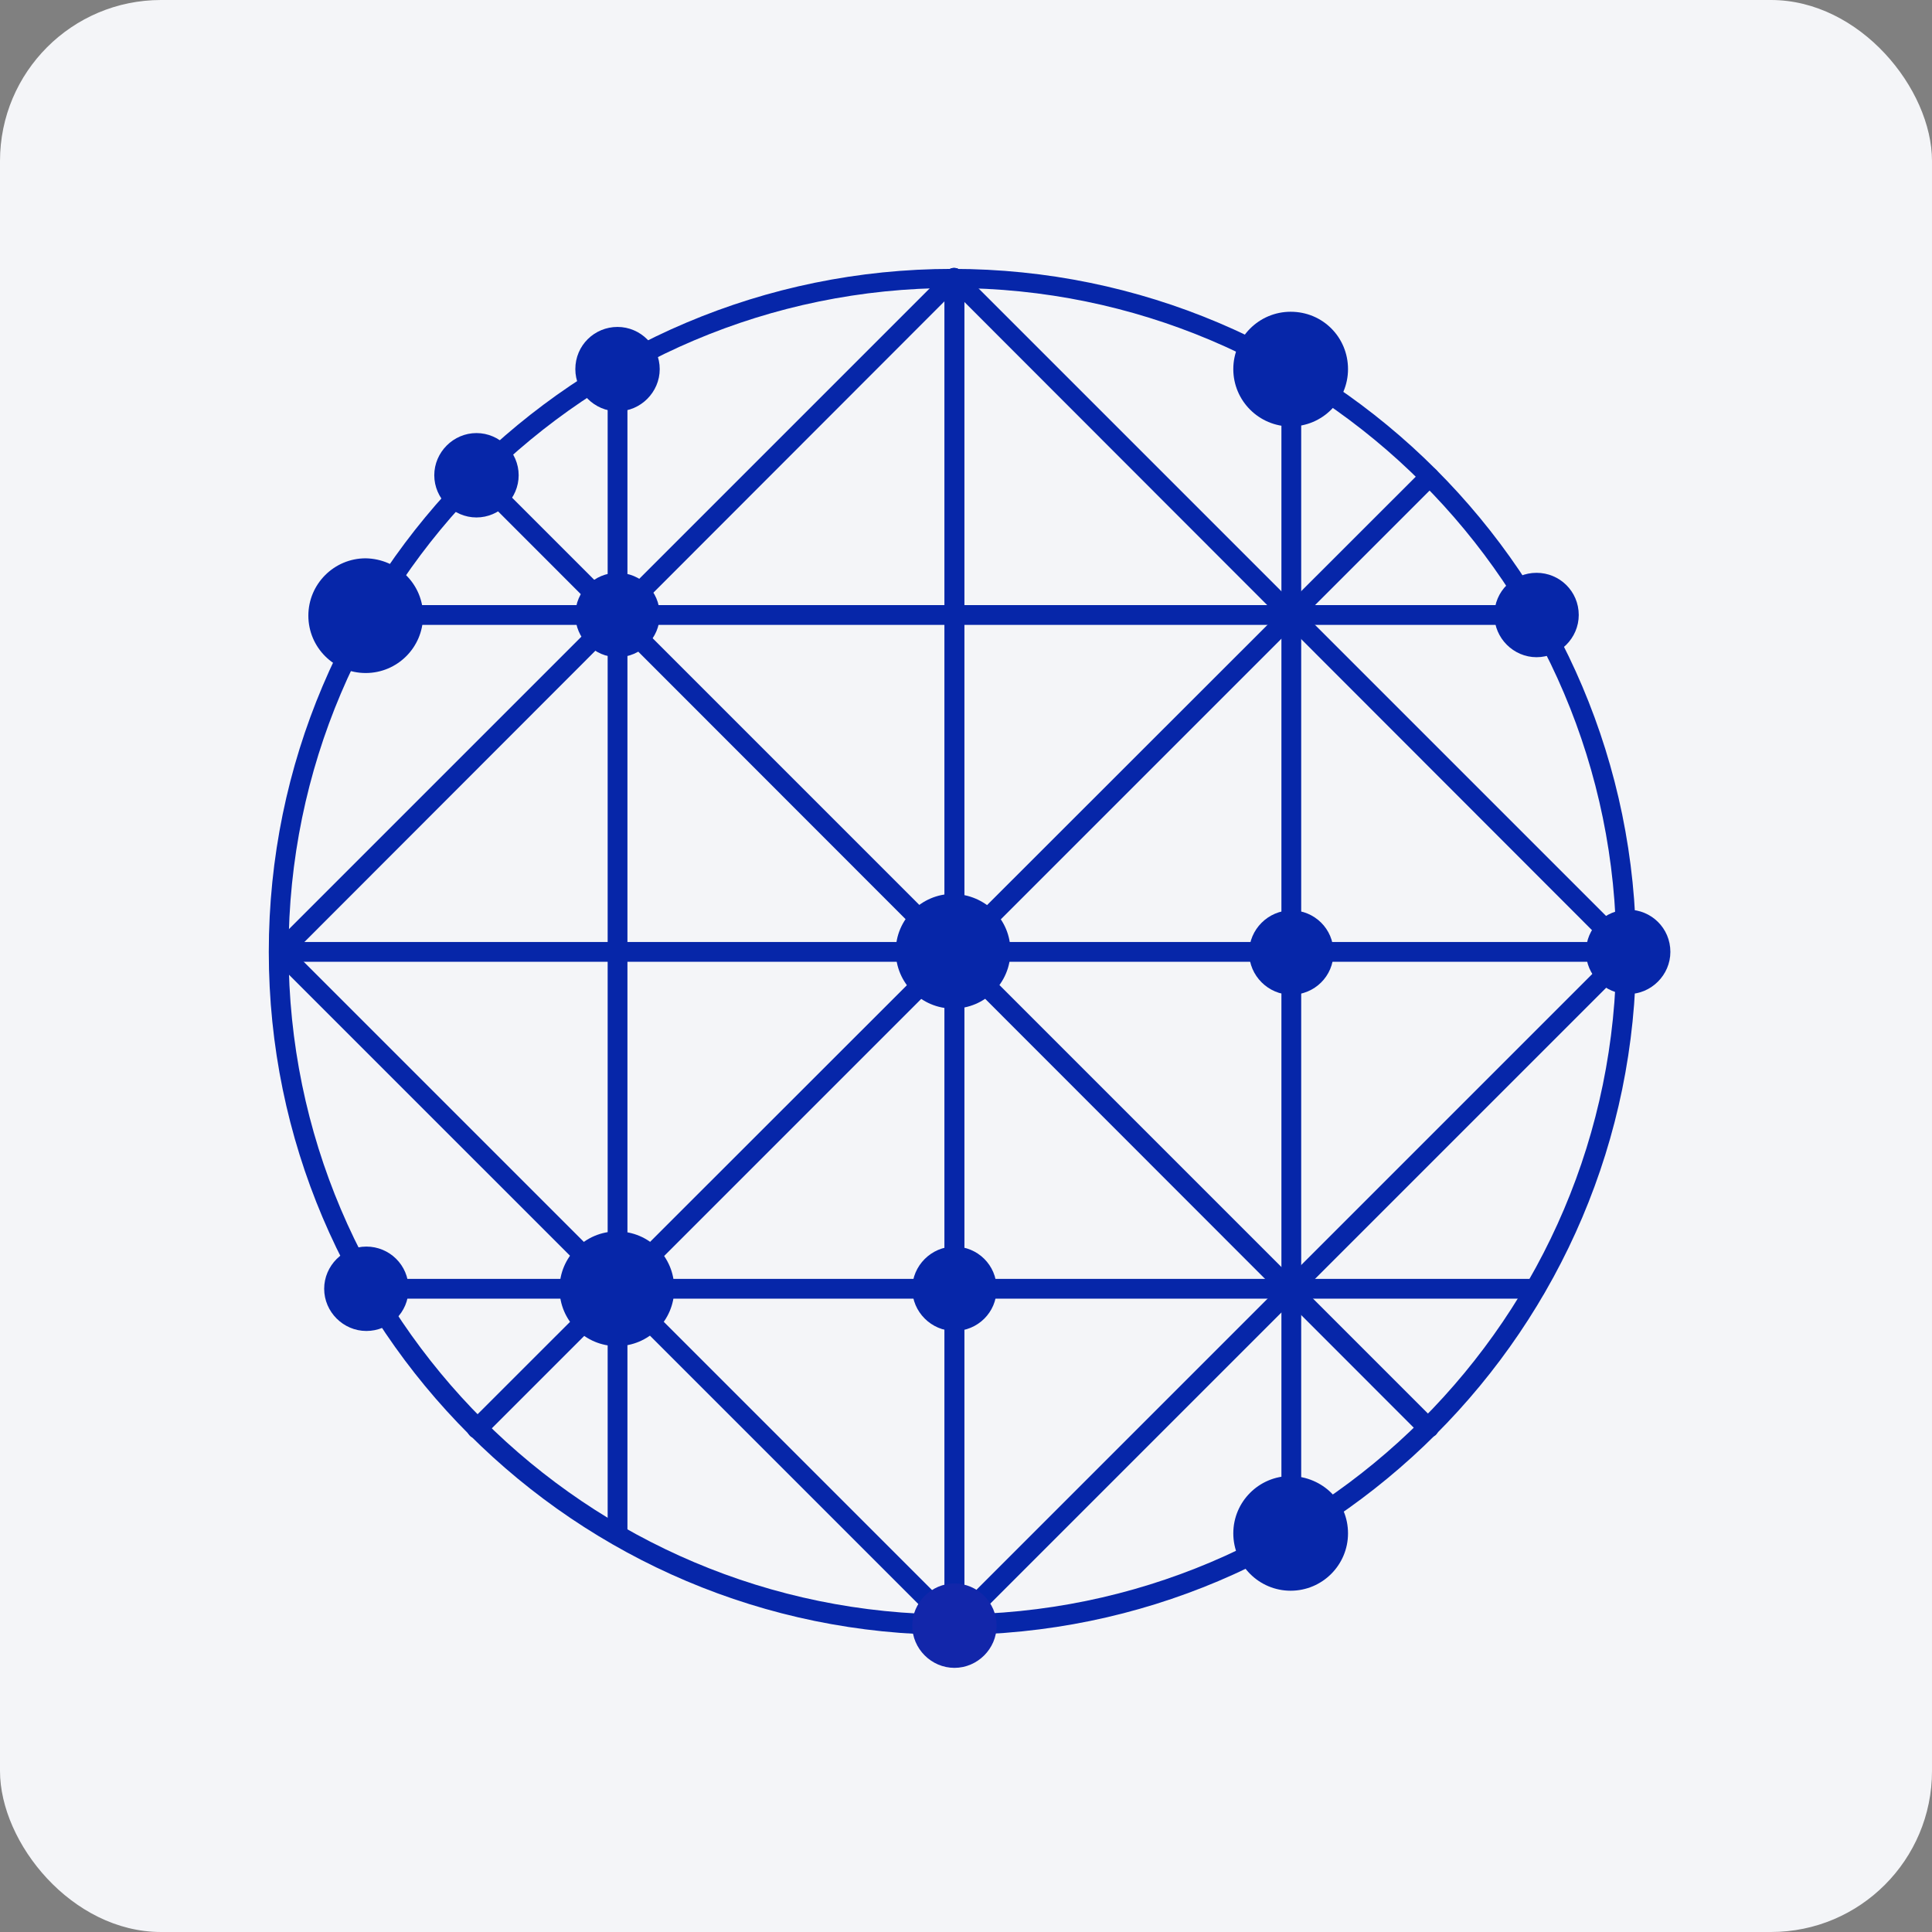<svg width="96" height="96" viewBox="0 0 96 96" fill="none" xmlns="http://www.w3.org/2000/svg">
<rect x="0" y="0" width="96" height="96" fill="#808080" stroke="none"/>
<rect width="96" height="96" rx="8" fill="#F4F5F8"/>
<path d="M70.978 71.442C70.847 71.442 70.716 71.409 70.618 71.311L23.315 23.975C23.118 23.778 23.118 23.484 23.315 23.287C23.511 23.09 23.806 23.09 24.003 23.287L71.338 70.623C71.535 70.819 71.535 71.114 71.338 71.311C71.24 71.376 71.109 71.442 70.978 71.442Z" fill="#0626A9"/>
<path d="M23.708 71.474C23.577 71.474 23.446 71.442 23.348 71.343C23.151 71.147 23.151 70.852 23.348 70.655L70.683 23.352C70.88 23.156 71.174 23.156 71.371 23.352C71.568 23.549 71.568 23.844 71.371 24.04L24.068 71.343C23.97 71.442 23.839 71.474 23.708 71.474Z" fill="#0626A9"/>
<path d="M47.425 81.269C47.163 81.269 46.934 81.04 46.934 80.778V13.82C46.934 13.558 47.163 13.329 47.425 13.329C47.687 13.329 47.916 13.558 47.916 13.82V80.778C47.916 81.04 47.687 81.269 47.425 81.269Z" fill="#0626A9"/>
<path d="M80.904 47.79H13.913C13.651 47.79 13.422 47.561 13.422 47.299C13.422 47.037 13.651 46.808 13.913 46.808H80.871C81.133 46.808 81.362 47.037 81.362 47.299C81.362 47.561 81.166 47.79 80.904 47.79Z" fill="#0626A9"/>
<path d="M76.35 31.051H18.205C17.943 31.051 17.713 30.822 17.713 30.56C17.713 30.298 17.943 30.068 18.205 30.068H76.35C76.613 30.068 76.842 30.298 76.842 30.56C76.842 30.822 76.613 31.051 76.35 31.051Z" fill="#0626A9"/>
<path d="M76.285 64.53H18.205C17.943 64.53 17.713 64.3 17.713 64.038C17.713 63.776 17.943 63.547 18.205 63.547H76.285C76.547 63.547 76.776 63.776 76.776 64.038C76.776 64.3 76.58 64.53 76.285 64.53Z" fill="#0626A9"/>
<path d="M47.425 81.269C47.163 81.269 46.934 81.04 46.934 80.778V13.82C46.934 13.558 47.163 13.329 47.425 13.329C47.687 13.329 47.916 13.558 47.916 13.82V80.778C47.916 81.04 47.687 81.269 47.425 81.269Z" fill="#0626A9"/>
<path d="M30.686 76.683C30.424 76.683 30.194 76.454 30.194 76.192V18.242C30.194 17.98 30.424 17.751 30.686 17.751C30.948 17.751 31.177 17.98 31.177 18.242V76.192C31.177 76.486 30.948 76.683 30.686 76.683Z" fill="#0626A9"/>
<path d="M64.164 76.683C63.902 76.683 63.673 76.454 63.673 76.192V18.341C63.673 18.079 63.902 17.85 64.164 17.85C64.426 17.85 64.656 18.079 64.656 18.341V76.192C64.656 76.487 64.426 76.683 64.164 76.683Z" fill="#0626A9"/>
<path d="M80.904 47.791C80.772 47.791 80.641 47.758 80.543 47.659L47.064 14.148C46.868 13.951 46.868 13.656 47.064 13.46C47.261 13.263 47.556 13.263 47.752 13.46L81.231 46.939C81.428 47.135 81.428 47.43 81.231 47.627C81.133 47.725 81.035 47.791 80.904 47.791Z" fill="#0626A9"/>
<path d="M47.425 81.269C47.294 81.269 47.163 81.237 47.065 81.138L13.586 47.66C13.389 47.463 13.389 47.168 13.586 46.972C13.782 46.775 14.077 46.775 14.274 46.972L47.753 80.451C47.949 80.647 47.949 80.942 47.753 81.138C47.654 81.237 47.523 81.269 47.425 81.269Z" fill="#0626A9"/>
<path d="M47.425 81.269C47.294 81.269 47.163 81.237 47.064 81.138C46.868 80.942 46.868 80.647 47.064 80.451L80.543 46.972C80.74 46.775 81.035 46.775 81.231 46.972C81.428 47.168 81.428 47.463 81.231 47.66L47.752 81.138C47.654 81.237 47.523 81.269 47.425 81.269Z" fill="#0626A9"/>
<path d="M13.914 47.791C13.783 47.791 13.651 47.758 13.553 47.659C13.357 47.463 13.357 47.168 13.553 46.971L47.065 13.46C47.261 13.263 47.556 13.263 47.753 13.46C47.949 13.656 47.949 13.951 47.753 14.148L14.274 47.659C14.176 47.725 14.045 47.791 13.914 47.791Z" fill="#0626A9"/>
<path d="M47.327 81.236C28.589 81.236 13.356 66.004 13.356 47.299C13.356 28.561 28.589 13.361 47.327 13.361C66.064 13.361 81.297 28.594 81.297 47.299C81.297 66.004 66.064 81.236 47.327 81.236ZM47.327 14.311C29.146 14.311 14.339 29.118 14.339 47.266C14.339 65.447 29.146 80.221 47.327 80.221C65.507 80.221 80.314 65.447 80.314 47.266C80.314 29.085 65.507 14.311 47.327 14.311Z" fill="#0626A9"/>
<path d="M50.209 47.266C50.209 48.838 48.932 50.116 47.359 50.116C45.787 50.116 44.509 48.838 44.509 47.266C44.509 45.694 45.787 44.416 47.359 44.416C48.964 44.449 50.209 45.694 50.209 47.266Z" fill="#0626A9"/>
<path d="M49.522 64.039C49.522 65.218 48.572 66.135 47.425 66.135C46.279 66.135 45.329 65.186 45.329 64.039C45.329 62.892 46.279 61.942 47.425 61.942C48.572 61.942 49.522 62.86 49.522 64.039Z" fill="#0626A9"/>
<path d="M32.782 30.559C32.782 31.706 31.832 32.656 30.685 32.656C29.539 32.656 28.589 31.706 28.589 30.559C28.589 29.38 29.539 28.463 30.685 28.463C31.832 28.463 32.782 29.38 32.782 30.559Z" fill="#0626A9"/>
<path d="M33.503 64.038C33.503 65.611 32.225 66.888 30.653 66.888C29.08 66.888 27.803 65.611 27.803 64.038C27.803 62.466 29.08 61.188 30.653 61.188C32.258 61.188 33.503 62.466 33.503 64.038Z" fill="#0626A9"/>
<path d="M83 47.299C83 48.445 82.05 49.395 80.904 49.395C79.757 49.395 78.807 48.445 78.807 47.299C78.807 46.119 79.757 45.202 80.904 45.202C82.05 45.202 83 46.119 83 47.299Z" fill="#0626A9"/>
<path d="M49.522 80.778C49.522 81.925 48.572 82.875 47.425 82.875C46.279 82.875 45.329 81.925 45.329 80.778C45.329 79.632 46.279 78.682 47.425 78.682C48.572 78.682 49.522 79.632 49.522 80.778Z" fill="#1226AA"/>
<path d="M66.982 76.192C66.982 77.764 65.704 79.042 64.132 79.042C62.559 79.042 61.282 77.764 61.282 76.192C61.282 74.619 62.559 73.342 64.132 73.342C65.737 73.375 66.982 74.619 66.982 76.192Z" fill="#0626A9"/>
<path d="M20.301 64.039C20.301 65.218 19.351 66.135 18.204 66.135C17.058 66.135 16.108 65.186 16.108 64.039C16.108 62.892 17.058 61.942 18.204 61.942C19.351 61.942 20.301 62.86 20.301 64.039Z" fill="#0626A9"/>
<path d="M66.982 18.341C66.982 19.914 65.704 21.191 64.132 21.191C62.559 21.191 61.282 19.914 61.282 18.341C61.282 16.769 62.559 15.491 64.132 15.491C65.737 15.491 66.982 16.769 66.982 18.341Z" fill="#0626A9"/>
<path d="M21.022 30.592C21.022 32.165 19.744 33.442 18.172 33.442C16.599 33.442 15.322 32.165 15.322 30.592C15.322 29.02 16.599 27.742 18.172 27.742C19.777 27.775 21.022 29.052 21.022 30.592Z" fill="#0626A9"/>
<path d="M78.447 30.559C78.447 31.706 77.497 32.656 76.35 32.656C75.204 32.656 74.254 31.706 74.254 30.559C74.254 29.38 75.204 28.463 76.35 28.463C77.497 28.463 78.447 29.38 78.447 30.559Z" fill="#0626A9"/>
<path d="M66.261 47.332C66.261 48.511 65.311 49.428 64.164 49.428C63.018 49.428 62.068 48.478 62.068 47.332C62.068 46.185 63.018 45.235 64.164 45.235C65.311 45.235 66.261 46.153 66.261 47.332Z" fill="#0626A9"/>
<path d="M25.772 23.615C25.772 24.762 24.822 25.712 23.675 25.712C22.529 25.712 21.579 24.762 21.579 23.615C21.579 22.469 22.529 21.519 23.675 21.519C24.822 21.519 25.772 22.469 25.772 23.615Z" fill="#0626A9"/>
<path d="M32.781 18.342C32.781 19.488 31.831 20.438 30.685 20.438C29.538 20.438 28.588 19.488 28.588 18.342C28.588 17.162 29.538 16.245 30.685 16.245C31.831 16.245 32.781 17.195 32.781 18.342Z" fill="#0626A9"/>
</svg>
